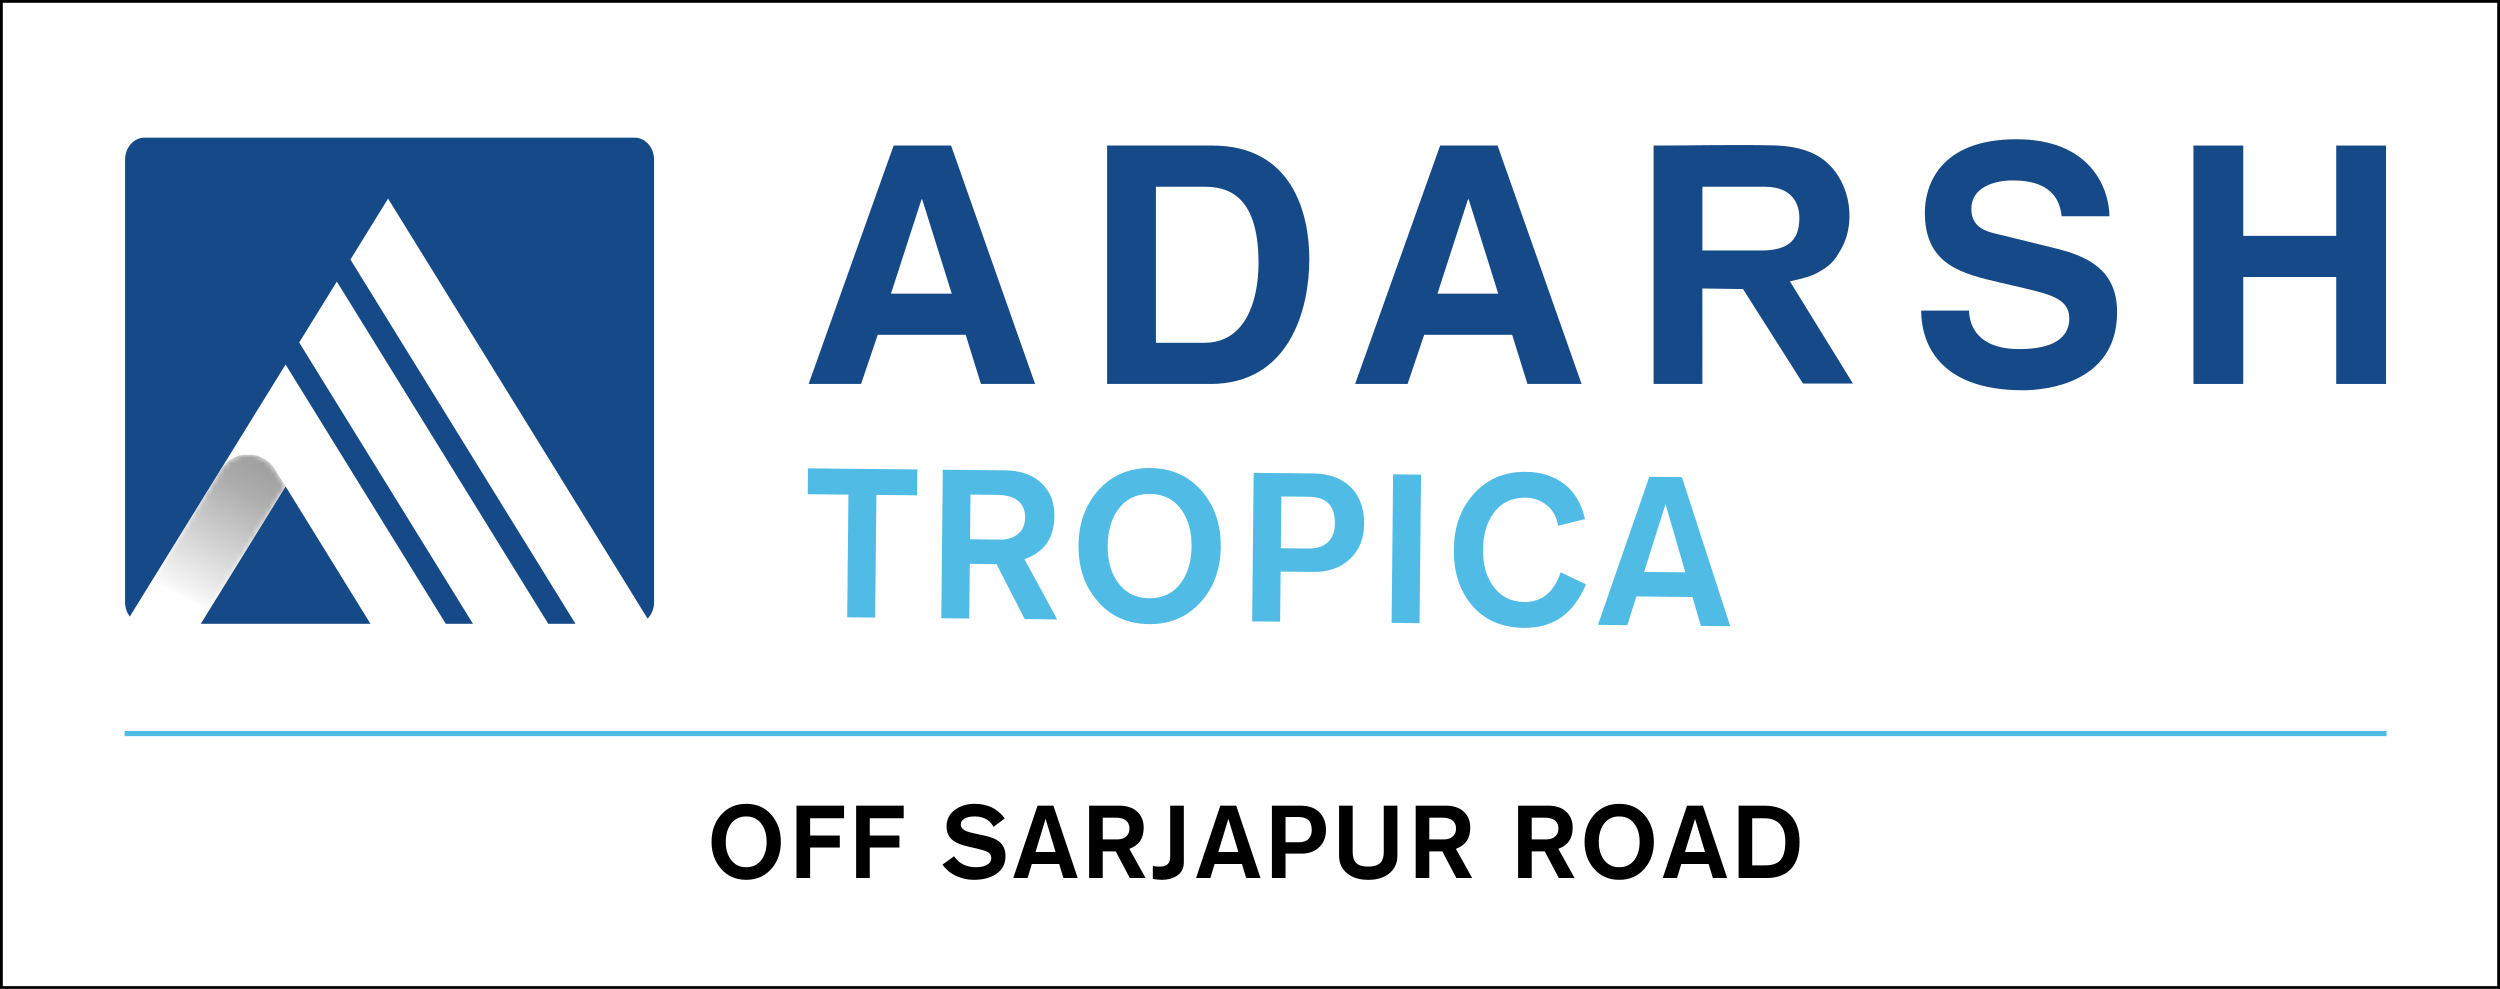 <?xml version="1.0" encoding="utf-8"?>
<!-- Generator: Adobe Illustrator 16.0.0, SVG Export Plug-In . SVG Version: 6.00 Build 0)  -->
<!DOCTYPE svg PUBLIC "-//W3C//DTD SVG 1.1//EN" "http://www.w3.org/Graphics/SVG/1.1/DTD/svg11.dtd">
<svg version="1.1" id="Layer_1" xmlns="http://www.w3.org/2000/svg" xmlns:xlink="http://www.w3.org/1999/xlink" x="0px" y="0px"
	 width="450px" height="178px" viewBox="0 0 450 178" enable-background="new 0 0 450 178" xml:space="preserve">
<rect x="0" y="0" width="450" height="178" fill="#333333" stroke="none"/>
<rect fill="#FFFFFF" stroke="#000000" stroke-miterlimit="10" width="450" height="178"/>
<g>
	<defs>
		<rect id="SVGID_1_" x="-26" y="-86" width="504" height="360"/>
	</defs>
	<clipPath id="SVGID_2_">
		<use xlink:href="#SVGID_1_"  overflow="visible"/>
	</clipPath>
	
		<line clip-path="url(#SVGID_2_)" fill="none" stroke="#50BCE6" stroke-width="0.919" stroke-miterlimit="10" x1="22.429" y1="132.045" x2="429.571" y2="132.045"/>
	<path clip-path="url(#SVGID_2_)" fill="#F04F37" d="M66.414,112.628l-0.057-0.093L66.414,112.628z"/>
	<path clip-path="url(#SVGID_2_)" fill="#154987" d="M154.997,69.113h-9.443l15.301-42.914h10.34l15.12,42.914h-9.742l-2.749-8.846
		h-15.838L154.997,69.113z M160.376,52.856h10.938l-5.319-16.975h-0.12L160.376,52.856z"/>
	<g clip-path="url(#SVGID_2_)">
		<defs>
			<rect id="SVGID_3_" x="-26" y="-86" width="504" height="360"/>
		</defs>
		<clipPath id="SVGID_4_">
			<use xlink:href="#SVGID_3_"  overflow="visible"/>
		</clipPath>
		<path clip-path="url(#SVGID_4_)" fill="#154987" d="M199.28,26.199h18.946c14.463,0,17.453,12.312,17.453,20.441
			c0,9.204-3.646,22.472-17.811,22.472H199.28V26.199z M208.066,61.701h8.726c7.292,0,9.742-7.351,9.742-14.404
			c0-12.671-6.036-13.687-9.862-13.687h-8.606V61.701z"/>
		<path clip-path="url(#SVGID_4_)" fill="#154987" d="M253.365,69.113h-9.442l15.3-42.914h10.34l15.121,42.914h-9.742l-2.749-8.846
			h-15.839L253.365,69.113z M258.744,52.856h10.938l-5.319-16.975h-0.12L258.744,52.856z"/>
		<path clip-path="url(#SVGID_4_)" fill="#154987" d="M354.423,55.904c0.06,2.391,1.255,6.933,9.085,6.933
			c4.242,0,8.965-1.016,8.965-5.558c0-3.347-3.228-4.244-7.771-5.32l-4.602-1.075c-6.934-1.614-13.627-3.168-13.627-12.611
			c0-4.782,2.569-13.209,16.496-13.209c13.148,0,16.675,8.606,16.734,13.866h-8.606c-0.239-1.913-0.956-6.455-8.786-6.455
			c-3.406,0-7.47,1.255-7.47,5.14c0,3.347,2.749,4.064,4.542,4.483l10.459,2.57c5.857,1.434,11.236,3.825,11.236,11.535
			c0,12.91-13.148,14.046-16.915,14.046c-15.658,0-18.348-9.026-18.348-14.345H354.423z"/>
		<polygon clip-path="url(#SVGID_4_)" fill="#154987" points="403.786,49.867 403.786,69.112 394.821,69.112 394.821,26.199 
			403.786,26.199 403.786,42.456 420.521,42.456 420.521,26.199 429.486,26.199 429.486,69.112 420.521,69.112 420.521,49.867 		"/>
		<path clip-path="url(#SVGID_4_)" fill="#154987" d="M322.183,50.64c0.25-0.002,3.097-0.757,3.317-0.835
			c0.799-0.285,1.455-0.556,2.135-0.995c0.024-0.015,0.048-0.034,0.073-0.048c2.033-1.106,2.81-2.364,3.707-3.951
			c2.981-5.276,1.394-13.057-3.741-16.443c-2.505-1.651-5.604-2.14-8.604-2.203c-7.127-0.152-14.288,0.035-21.423,0.035v42.913
			h8.786l-0.01-17.185l7.326,0.104l10.786,17.001h0.196h0.393h7.805h0.4h0.198C333.528,69.033,322.217,50.713,322.183,50.64
			 M306.434,45.087V33.612h11.177c5.26,0,6.276,3.347,6.276,5.618c0,4.243-2.271,5.857-6.934,5.857H306.434z"/>
		<polygon clip-path="url(#SVGID_4_)" fill="#50BCE6" points="152.495,111.116 152.717,89.033 145.394,88.96 145.44,84.304 
			165.12,84.501 165.073,89.158 157.75,89.084 157.527,111.167 		"/>
		<path clip-path="url(#SVGID_4_)" fill="#50BCE6" d="M169.433,111.287l0.269-26.738l11.153,0.111
			c2.804,0.028,4.999,0.79,6.587,2.283c1.588,1.492,2.37,3.453,2.345,5.881c-0.02,2.028-0.463,3.671-1.327,4.927
			c-0.864,1.256-2.214,2.226-4.048,2.908l5.882,10.837l-5.84-0.059l-5.083-9.891l-4.807-0.049l-0.099,9.839L169.433,111.287z
			 M174.688,89.029l-0.081,8.038l5.483,0.056c1.302,0.013,2.363-0.333,3.184-1.038c0.82-0.706,1.238-1.686,1.251-2.937
			c0.013-1.277-0.404-2.269-1.248-2.979c-0.844-0.71-2.13-1.074-3.858-1.091L174.688,89.029z"/>
		<path clip-path="url(#SVGID_4_)" fill="#50BCE6" d="M207.074,84.249c3.881,0.038,6.995,1.46,9.347,4.262
			c2.25,2.676,3.356,5.98,3.317,9.911c-0.04,3.931-1.199,7.2-3.478,9.806c-2.431,2.78-5.588,4.149-9.469,4.111
			c-3.881-0.039-6.996-1.461-9.346-4.264c-2.252-2.676-3.358-5.979-3.318-9.91c0.039-3.932,1.199-7.2,3.479-9.806
			C200.036,85.58,203.193,84.21,207.074,84.249 M207.027,88.905c-2.504-0.025-4.441,0.931-5.814,2.87
			c-1.194,1.692-1.803,3.839-1.83,6.443c-0.025,2.579,0.541,4.726,1.701,6.439c1.357,1.992,3.276,3,5.754,3.025
			c2.503,0.024,4.441-0.932,5.813-2.871c1.193-1.69,1.804-3.838,1.83-6.442c0.026-2.578-0.541-4.725-1.701-6.44
			C211.423,89.938,209.506,88.929,207.027,88.905"/>
		<path clip-path="url(#SVGID_4_)" fill="#50BCE6" d="M225.389,111.85l0.269-26.739l10.627,0.107
			c3.028,0.031,5.361,0.906,6.997,2.625c1.535,1.617,2.29,3.778,2.263,6.481c-0.026,2.63-0.88,4.73-2.561,6.304
			c-1.682,1.573-3.861,2.347-6.54,2.319l-5.934-0.06l-0.091,9.013L225.389,111.85z M230.647,89.367l-0.094,9.315l4.995,0.05
			c1.551,0.016,2.726-0.38,3.522-1.186c0.797-0.804,1.202-1.896,1.216-3.274c0.018-1.752-0.42-3.021-1.313-3.806
			c-0.77-0.685-1.942-1.035-3.519-1.051L230.647,89.367z"/>
		
			<rect x="239.754" y="96.241" transform="matrix(-0.01 1 -1 -0.01 354.428 -153.359)" clip-path="url(#SVGID_4_)" fill="#50BCE6" width="26.74" height="5.032"/>
		<path clip-path="url(#SVGID_4_)" fill="#50BCE6" d="M285.29,93.447l-4.857,1.19c-0.186-1.478-0.824-2.687-1.916-3.625
			c-1.093-0.936-2.402-1.413-3.929-1.427c-2.504-0.026-4.441,0.93-5.813,2.87c-1.194,1.691-1.804,3.839-1.83,6.443
			c-0.025,2.579,0.541,4.726,1.699,6.439c1.358,1.992,3.276,3,5.755,3.026c1.651,0.016,3.047-0.483,4.184-1.499
			c1.011-0.916,1.787-2.197,2.33-3.845l4.561,2.148c-2.182,5.286-5.89,7.902-11.121,7.851c-4.106-0.042-7.297-1.464-9.572-4.267
			c-2.103-2.573-3.133-5.876-3.094-9.907c0.041-3.931,1.2-7.201,3.48-9.806c2.431-2.779,5.588-4.15,9.469-4.111
			c2.753,0.028,5.067,0.764,6.944,2.21C283.454,88.585,284.692,90.687,285.29,93.447"/>
		<path clip-path="url(#SVGID_4_)" fill="#50BCE6" d="M287.633,112.476l9.24-26.648l5.868,0.059l8.702,26.829l-5.285-0.054
			l-1.509-5.197l-10.101-0.102l-1.631,5.166L287.633,112.476z M303.358,103.02l-3.563-12.281l-3.853,12.207L303.358,103.02z"/>
		<path clip-path="url(#SVGID_4_)" fill="#154987" d="M114.258,24.783H25.985c-1.91,0-3.472,1.778-3.472,3.949v79.696
			c0,0.982,0.33,1.872,0.856,2.565l16.329-26.429c0.008-0.016,0.015-0.032,0.024-0.048c0.011-0.018,0.024-0.032,0.035-0.049
			l11.649-18.856l28.837,46.675h4.894L53.854,61.65l6.778-10.97l38.06,61.606h4.895L63.079,46.718l6.777-10.97l46.71,75.606
			c0.709-0.726,1.165-1.765,1.165-2.927V28.732C117.731,26.561,116.168,24.783,114.258,24.783"/>
		<polygon clip-path="url(#SVGID_4_)" fill="#154987" points="36.125,112.286 66.688,112.286 51.406,87.551 		"/>
		<g clip-path="url(#SVGID_4_)">
			<g>
				<defs>
					<rect id="SVGID_5_" x="23.37" y="81.783" width="28.037" height="30.503"/>
				</defs>
				<clipPath id="SVGID_6_">
					<use xlink:href="#SVGID_5_"  overflow="visible"/>
				</clipPath>
				<g clip-path="url(#SVGID_6_)">
					<defs>
						<path id="SVGID_7_" d="M25.253,112.286h10.872l15.282-24.735l-1.875-3.034c-2.242-3.629-7.5-3.644-9.773-0.053l-0.065,0.107
							c0.002-0.003,0.003-0.005,0.004-0.007l-16.329,26.429C23.854,111.632,24.505,112.101,25.253,112.286"/>
					</defs>
					<clipPath id="SVGID_8_">
						<use xlink:href="#SVGID_7_"  overflow="visible"/>
					</clipPath>
					<defs>
						<filter id="Adobe_OpacityMaskFilter" filterUnits="userSpaceOnUse" x="9.955" y="68.9" width="54.866" height="55.358">
							<feColorMatrix  type="matrix" values="1 0 0 0 0  0 1 0 0 0  0 0 1 0 0  0 0 0 1 0"/>
						</filter>
					</defs>
					<mask maskUnits="userSpaceOnUse" x="9.955" y="68.9" width="54.866" height="55.358" id="SVGID_9_">
						<g filter="url(#Adobe_OpacityMaskFilter)">
							
								<linearGradient id="SVGID_10_" gradientUnits="userSpaceOnUse" x1="-26" y1="274.025" x2="-25" y2="274.025" gradientTransform="matrix(25.601 -45.569 -45.569 -25.601 13180.651 5944.01)">
								<stop  offset="0" style="stop-color:#000000"/>
								<stop  offset="0.146" style="stop-color:#000000"/>
								<stop  offset="0.229" style="stop-color:#1D1D1D"/>
								<stop  offset="0.516" style="stop-color:#7C7C7C"/>
								<stop  offset="0.749" style="stop-color:#C3C3C3"/>
								<stop  offset="0.916" style="stop-color:#EEEEEE"/>
								<stop  offset="1" style="stop-color:#FFFFFF"/>
							</linearGradient>
							<polygon clip-path="url(#SVGID_8_)" fill="url(#SVGID_10_)" points="9.955,104.75 30.095,68.9 64.821,88.409 44.681,124.259 
															"/>
						</g>
					</mask>
					
						<linearGradient id="SVGID_11_" gradientUnits="userSpaceOnUse" x1="-26" y1="274.025" x2="-25" y2="274.025" gradientTransform="matrix(25.601 -45.569 -45.569 -25.601 13180.651 5944.011)">
						<stop  offset="0" style="stop-color:#FFFFFF"/>
						<stop  offset="0.146" style="stop-color:#FFFFFF"/>
						<stop  offset="0.173" style="stop-color:#F6F5F5"/>
						<stop  offset="0.569" style="stop-color:#AEADAE"/>
						<stop  offset="0.855" style="stop-color:#8A8A8C"/>
						<stop  offset="1" style="stop-color:#7E7F81"/>
					</linearGradient>
					<polygon clip-path="url(#SVGID_8_)" mask="url(#SVGID_9_)" fill="url(#SVGID_11_)" points="9.955,104.75 30.095,68.9 
						64.821,88.409 44.681,124.259 					"/>
				</g>
			</g>
		</g>
		<polygon clip-path="url(#SVGID_4_)" fill="#F04F36" points="66.745,112.379 66.745,112.379 66.746,112.379 		"/>
		<rect x="66.717" y="112.278" clip-path="url(#SVGID_4_)" fill="#F04F36" width="0.001" height="0.109"/>
		<path clip-path="url(#SVGID_4_)" d="M134.317,144.689c1.89,0,3.414,0.677,4.572,2.03c1.11,1.293,1.664,2.896,1.664,4.811
			s-0.548,3.512-1.646,4.792c-1.17,1.364-2.7,2.048-4.59,2.048c-1.89,0-3.415-0.677-4.573-2.03c-1.109-1.292-1.664-2.896-1.664-4.81
			s0.549-3.512,1.646-4.792C130.897,145.373,132.427,144.689,134.317,144.689 M134.317,146.958c-1.22,0-2.158,0.476-2.817,1.426
			c-0.573,0.83-0.859,1.878-0.859,3.146c0,1.256,0.286,2.298,0.859,3.127c0.671,0.964,1.609,1.445,2.817,1.445
			c1.219,0,2.158-0.476,2.816-1.427c0.573-0.829,0.86-1.878,0.86-3.146c0-1.256-0.287-2.299-0.86-3.128
			C136.463,147.439,135.524,146.958,134.317,146.958"/>
		<polygon clip-path="url(#SVGID_4_)" points="143.371,158.041 143.371,145.019 151.929,145.019 151.929,147.287 145.821,147.287 
			145.821,150.396 151.162,150.396 151.162,152.555 145.821,152.555 145.821,158.041 		"/>
		<polygon clip-path="url(#SVGID_4_)" points="154.105,158.041 154.105,145.019 162.665,145.019 162.665,147.287 156.557,147.287 
			156.557,150.396 161.896,150.396 161.896,152.555 156.557,152.555 156.557,158.041 		"/>
		<path clip-path="url(#SVGID_4_)" d="M169.651,155.627l2.085-1.5c0.451,0.671,1.009,1.168,1.673,1.49
			c0.665,0.323,1.418,0.485,2.259,0.485c0.732,0,1.341-0.116,1.829-0.348c0.622-0.293,0.933-0.731,0.933-1.315
			c0-0.477-0.232-0.843-0.695-1.099c-0.329-0.183-0.994-0.391-1.994-0.622l-1.444-0.329c-1.244-0.28-2.159-0.646-2.744-1.098
			c-0.78-0.597-1.171-1.444-1.171-2.542c0-1.28,0.537-2.298,1.61-3.055c0.951-0.67,2.097-1.006,3.438-1.006
			c1.146,0,2.171,0.214,3.073,0.641c0.902,0.427,1.689,1.085,2.359,1.975l-2.03,1.537c-0.658-1.256-1.798-1.884-3.42-1.884
			c-0.731,0-1.326,0.128-1.783,0.384s-0.686,0.609-0.686,1.061c0,0.573,0.396,1,1.189,1.28c0.244,0.086,0.744,0.215,1.499,0.384
			l1.592,0.348c1.17,0.256,2.042,0.61,2.615,1.062c0.769,0.609,1.152,1.481,1.152,2.615c0,1.463-0.61,2.572-1.829,3.328
			c-1.024,0.634-2.316,0.951-3.877,0.951c-1.122,0-2.192-0.237-3.21-0.713S170.249,156.505,169.651,155.627"/>
		<path clip-path="url(#SVGID_4_)" d="M182.39,158.041l4.368-13.022h2.858l4.369,13.022h-2.574l-0.76-2.524h-4.92l-0.768,2.524
			H182.39z M190.001,153.359l-1.795-5.963l-1.817,5.963H190.001z"/>
		<path clip-path="url(#SVGID_4_)" d="M196.042,158.041v-13.022h5.432c1.366,0,2.438,0.36,3.219,1.079
			c0.78,0.72,1.171,1.671,1.171,2.854c0,0.987-0.208,1.789-0.622,2.405c-0.415,0.615-1.067,1.095-1.957,1.436l2.917,5.249h-2.844
			l-2.524-4.792h-2.341v4.792H196.042z M198.493,147.177v3.914h2.67c0.634,0,1.149-0.174,1.546-0.521
			c0.396-0.347,0.594-0.825,0.594-1.436c0-0.621-0.207-1.103-0.622-1.444c-0.415-0.342-1.042-0.513-1.884-0.513H198.493z"/>
		<path clip-path="url(#SVGID_4_)" d="M213.088,145.019v10.225c0,1.097-0.451,1.921-1.354,2.469
			c-0.719,0.438-1.584,0.659-2.597,0.659c-0.304,0-0.585-0.017-0.841-0.047c-0.256-0.03-0.519-0.07-0.787-0.117v-2.36
			c0.147,0.061,0.354,0.101,0.622,0.118c0.269,0.019,0.488,0.027,0.659,0.027c0.512,0,0.921-0.104,1.225-0.311
			c0.415-0.28,0.622-0.731,0.622-1.354v-9.31H213.088z"/>
		<path clip-path="url(#SVGID_4_)" d="M215.292,158.041l4.368-13.022h2.858l4.369,13.022h-2.574l-0.76-2.524h-4.92l-0.768,2.524
			H215.292z M222.903,153.359l-1.795-5.963l-1.817,5.963H222.903z"/>
		<path clip-path="url(#SVGID_4_)" d="M228.944,158.041v-13.022h5.176c1.476,0,2.615,0.415,3.42,1.244
			c0.755,0.78,1.134,1.829,1.134,3.146c0,1.28-0.405,2.308-1.217,3.082c-0.81,0.774-1.868,1.161-3.172,1.161h-2.89v4.39H228.944z
			 M231.396,147.067v4.536h2.433c0.755,0,1.325-0.198,1.71-0.595c0.383-0.396,0.576-0.93,0.576-1.601
			c0-0.854-0.22-1.469-0.659-1.847c-0.378-0.329-0.952-0.494-1.719-0.494H231.396z"/>
		<path clip-path="url(#SVGID_4_)" d="M251.532,145.019v9.018c0,1.316-0.479,2.368-1.438,3.154
			c-0.957,0.786-2.227,1.181-3.812,1.181c-1.586,0-2.856-0.395-3.814-1.181s-1.435-1.838-1.435-3.154v-9.018h2.45v8.377
			c0,0.854,0.211,1.5,0.631,1.938c0.421,0.439,1.144,0.658,2.168,0.658c1.012,0,1.743-0.231,2.193-0.694
			c0.403-0.415,0.604-1.049,0.604-1.902v-8.377H251.532z"/>
		<path clip-path="url(#SVGID_4_)" d="M254.824,158.041v-13.022h5.431c1.367,0,2.439,0.36,3.221,1.079
			c0.778,0.72,1.17,1.671,1.17,2.854c0,0.987-0.207,1.789-0.621,2.405c-0.416,0.615-1.068,1.095-1.957,1.436l2.916,5.249h-2.844
			l-2.524-4.792h-2.341v4.792H254.824z M257.274,147.177v3.914h2.671c0.634,0,1.148-0.174,1.546-0.521
			c0.394-0.347,0.594-0.825,0.594-1.436c0-0.621-0.207-1.103-0.622-1.444c-0.416-0.342-1.043-0.513-1.884-0.513H257.274z"/>
		<path clip-path="url(#SVGID_4_)" d="M273.259,158.041v-13.022h5.432c1.366,0,2.439,0.36,3.22,1.079
			c0.779,0.72,1.17,1.671,1.17,2.854c0,0.987-0.207,1.789-0.621,2.405c-0.415,0.615-1.067,1.095-1.957,1.436l2.917,5.249h-2.845
			l-2.523-4.792h-2.341v4.792H273.259z M275.71,147.177v3.914h2.67c0.634,0,1.148-0.174,1.546-0.521
			c0.395-0.347,0.594-0.825,0.594-1.436c0-0.621-0.207-1.103-0.622-1.444s-1.042-0.513-1.883-0.513H275.71z"/>
		<path clip-path="url(#SVGID_4_)" d="M291.458,144.689c1.89,0,3.414,0.677,4.571,2.03c1.11,1.293,1.664,2.896,1.664,4.811
			s-0.549,3.512-1.645,4.792c-1.171,1.364-2.701,2.048-4.591,2.048c-1.892,0-3.414-0.677-4.572-2.03
			c-1.111-1.292-1.665-2.896-1.665-4.81s0.549-3.512,1.646-4.792C288.038,145.373,289.566,144.689,291.458,144.689 M291.458,146.958
			c-1.22,0-2.158,0.476-2.816,1.426c-0.574,0.83-0.86,1.878-0.86,3.146c0,1.256,0.286,2.298,0.86,3.127
			c0.67,0.964,1.609,1.445,2.816,1.445c1.219,0,2.158-0.476,2.815-1.427c0.574-0.829,0.86-1.878,0.86-3.146
			c0-1.256-0.286-2.299-0.86-3.128C293.604,147.439,292.665,146.958,291.458,146.958"/>
		<path clip-path="url(#SVGID_4_)" d="M299.294,158.041l4.369-13.022h2.856l4.369,13.022h-2.573l-0.761-2.524h-4.92l-0.768,2.524
			H299.294z M306.905,153.359l-1.795-5.963l-1.816,5.963H306.905z"/>
		<path clip-path="url(#SVGID_4_)" d="M312.946,158.041v-13.022h4.572c2.157,0,3.785,0.616,4.884,1.848
			c1.012,1.134,1.517,2.688,1.517,4.664c0,2.121-0.505,3.737-1.517,4.847c-1.014,1.109-2.487,1.664-4.426,1.664H312.946z
			 M315.397,147.287v8.486h2.23c1.281,0,2.201-0.287,2.763-0.86c0.646-0.658,0.969-1.785,0.969-3.383
			c0-1.342-0.292-2.365-0.878-3.073c-0.647-0.78-1.615-1.17-2.907-1.17H315.397z"/>
	</g>
</g>
</svg>

